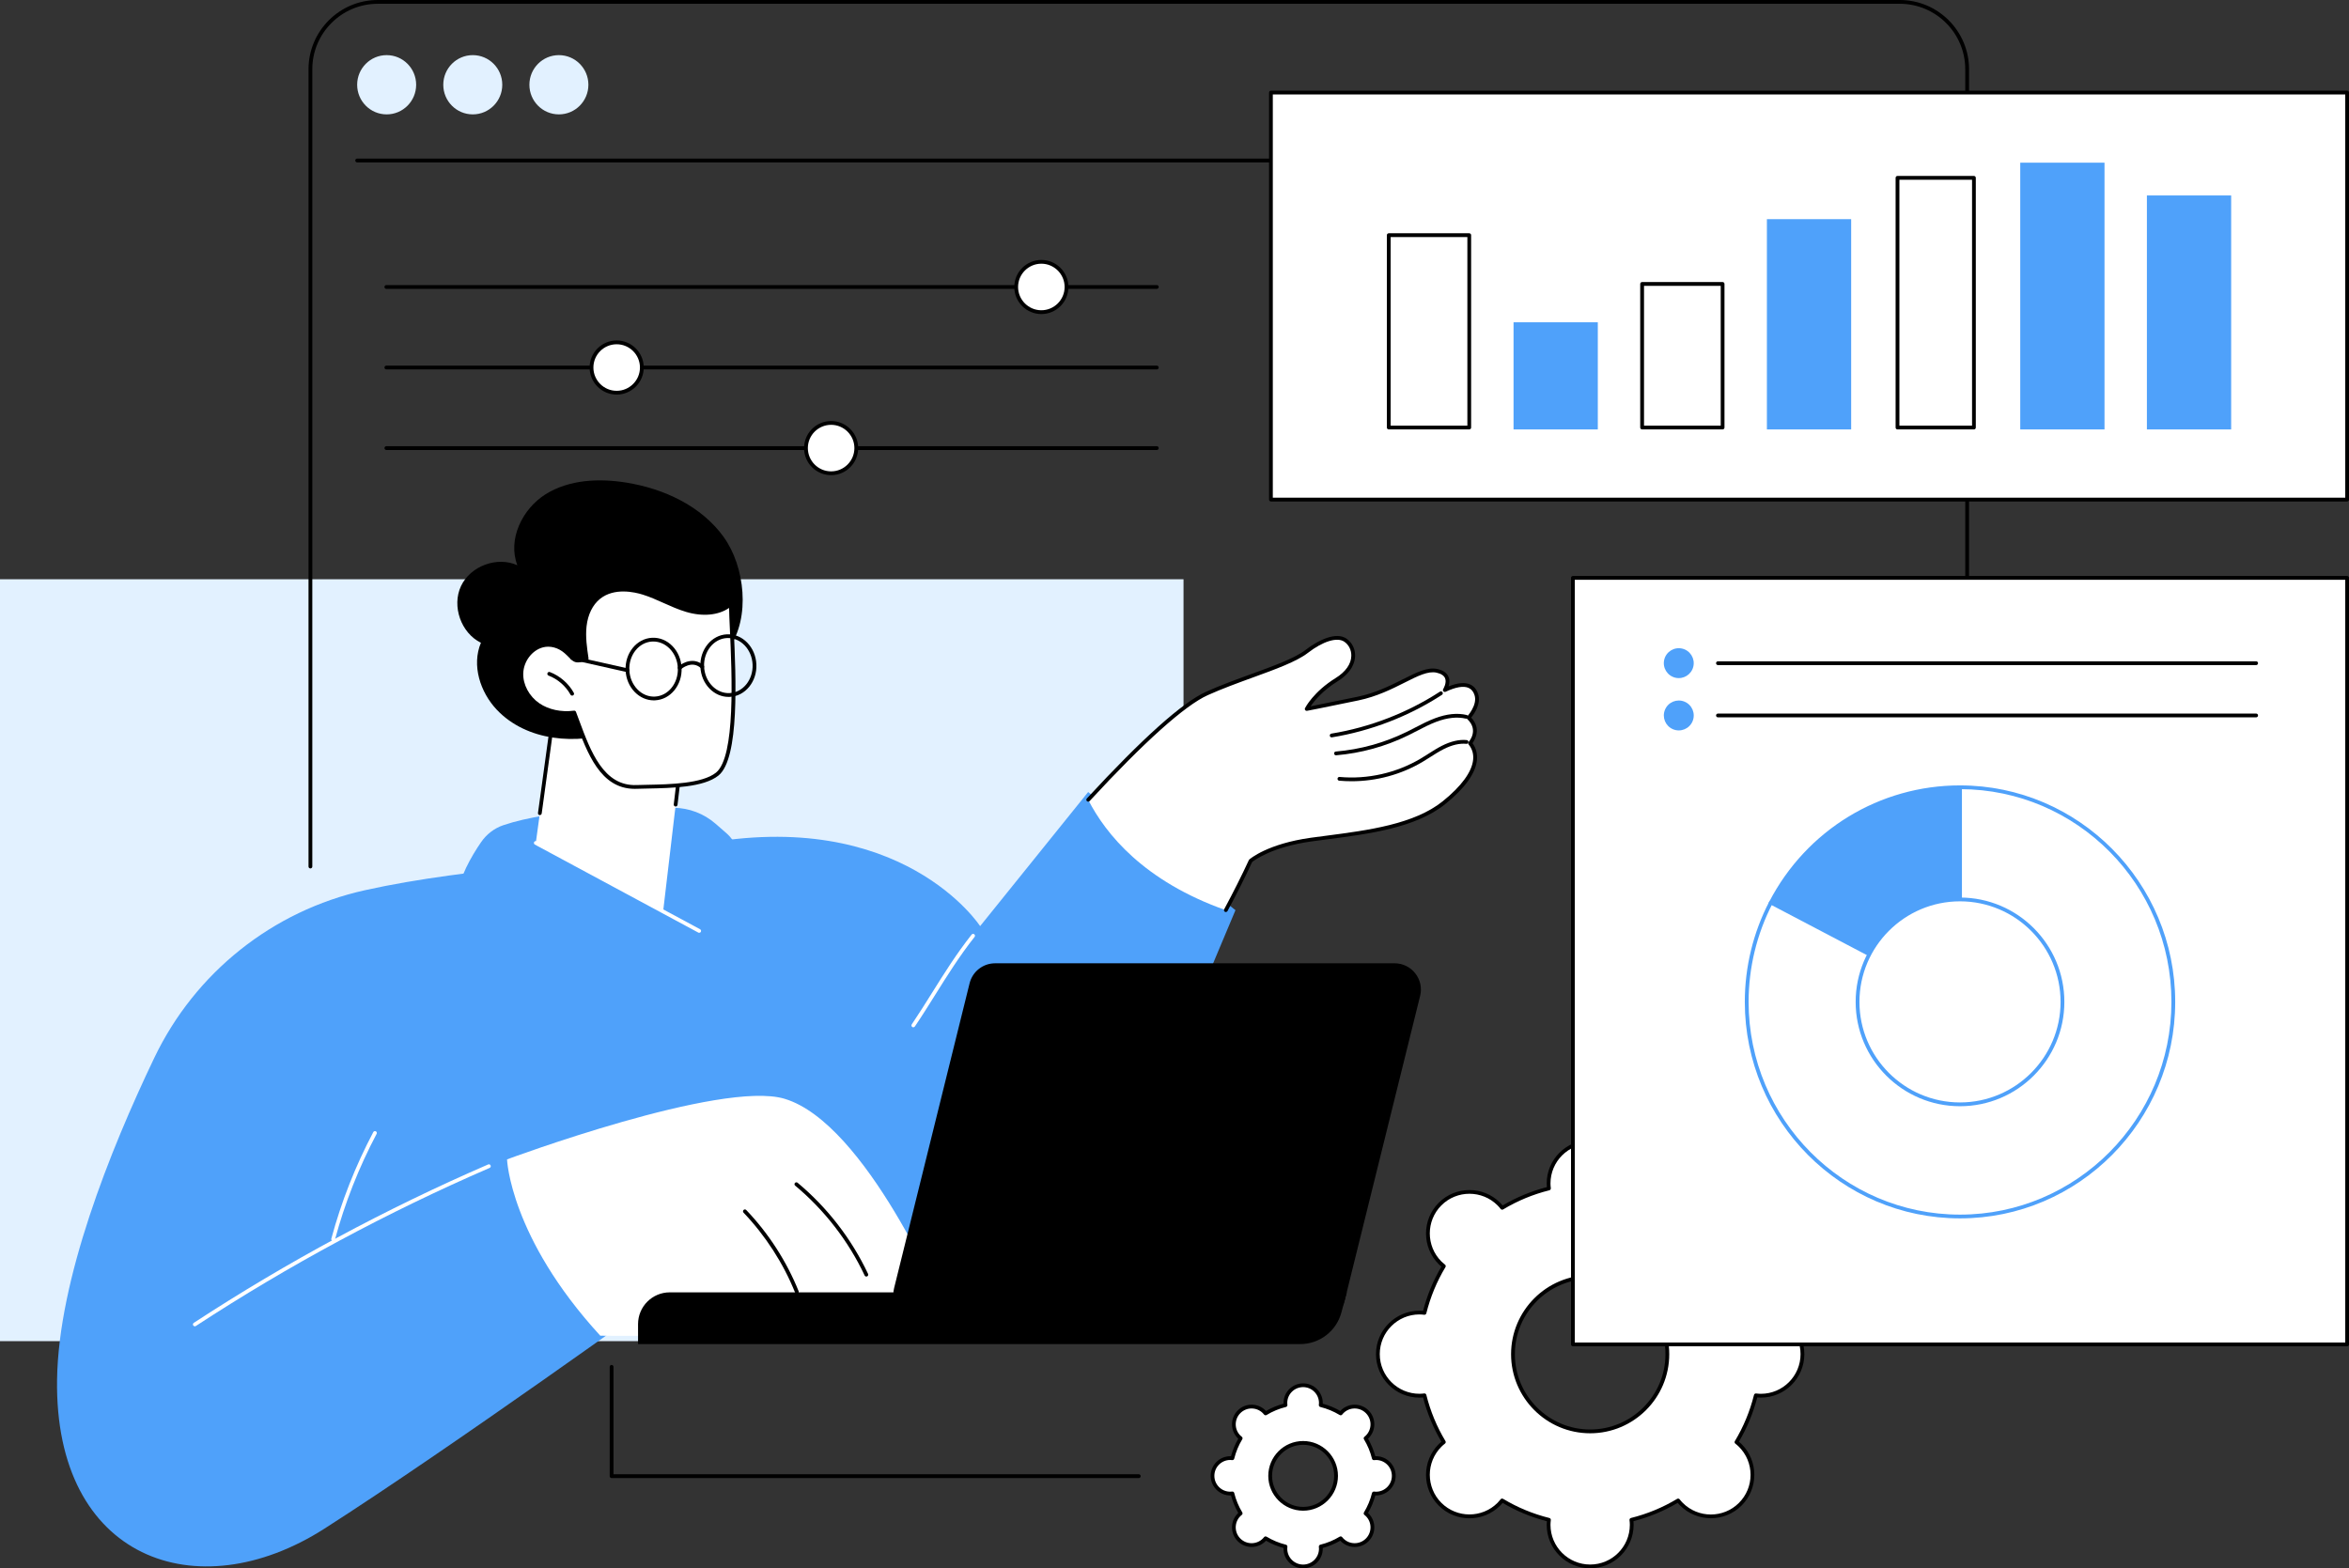 <?xml version="1.0" encoding="UTF-8"?>
<svg xmlns="http://www.w3.org/2000/svg" id="Illustration" viewBox="0 0 694.45 463.71">
  <rect x="0" y="0" width="694.45" height="463.71" fill="#333333" stroke="none"/>
  <defs>
    <style>
      .cls-1 {
        fill: #e2f1ff;
      }

      .cls-2 {
        fill: #fff;
      }

      .cls-3 {
        fill: #4fa1fa;
      }
    </style>
  </defs>
  <g id="Financial_data_management" data-name="Financial data management">
    <g>
      <path class="cls-2" d="M407.36,400.4c0,6.79,5.5,12.29,12.29,12.29.51,0,1-.04,1.49-.1,1.22,4.93,3.17,9.58,5.72,13.82-.39.3-.77.63-1.12.98-4.8,4.8-4.8,12.58,0,17.38,4.8,4.8,12.58,4.8,17.38,0,.36-.36.68-.74.98-1.12,4.24,2.56,8.89,4.5,13.82,5.72-.06.49-.1.99-.1,1.49,0,6.79,5.5,12.29,12.29,12.29s12.29-5.5,12.29-12.29c0-.51-.04-1-.1-1.49,4.93-1.22,9.58-3.17,13.82-5.72.3.39.63.77.98,1.12,4.8,4.8,12.58,4.8,17.38,0,4.8-4.8,4.8-12.58,0-17.38-.36-.36-.74-.68-1.12-.98,2.56-4.24,4.5-8.89,5.72-13.82.49.06.98.1,1.49.1,6.79,0,12.29-5.5,12.29-12.29s-5.5-12.29-12.29-12.29c-.51,0-1,.04-1.49.1-1.22-4.93-3.17-9.58-5.72-13.82.39-.3.77-.63,1.12-.98,4.8-4.8,4.8-12.58,0-17.38-4.8-4.8-12.58-4.8-17.38,0-.36.36-.68.74-.98,1.12-4.24-2.56-8.89-4.5-13.82-5.72.06-.49.1-.99.1-1.49,0-6.79-5.5-12.29-12.29-12.29s-12.29,5.5-12.29,12.29c0,.51.04,1,.1,1.49-4.93,1.22-9.58,3.17-13.82,5.72-.3-.39-.63-.77-.98-1.12-4.8-4.8-12.58-4.8-17.38,0-4.8,4.8-4.8,12.58,0,17.38.36.36.74.68,1.12.98-2.56,4.24-4.5,8.89-5.72,13.82-.49-.06-.98-.1-1.49-.1-6.79,0-12.29,5.5-12.29,12.29ZM447.29,400.4c0-12.6,10.22-22.82,22.82-22.82s22.82,10.22,22.82,22.82-10.22,22.82-22.82,22.82-22.82-10.22-22.82-22.82Z"></path>
      <path d="M470.11,463.71c-7.08,0-12.85-5.76-12.85-12.85,0-.34.02-.69.05-1.07-4.6-1.19-9-3.01-13.08-5.42-.24.29-.48.55-.72.79-5.01,5.01-13.16,5.01-18.17,0-5.01-5.01-5.01-13.16,0-18.17.24-.24.5-.48.79-.72-2.41-4.09-4.23-8.48-5.42-13.08-.38.03-.73.05-1.07.05-7.08,0-12.85-5.76-12.85-12.85s5.76-12.85,12.85-12.85c.34,0,.69.02,1.07.05,1.19-4.6,3.01-9,5.42-13.08-.29-.24-.55-.48-.79-.72-5.01-5.01-5.01-13.16,0-18.17,5.01-5.01,13.16-5.01,18.17,0,.24.24.48.5.72.79,4.09-2.41,8.48-4.23,13.08-5.42-.03-.38-.05-.73-.05-1.07,0-7.08,5.76-12.85,12.85-12.85s12.85,5.76,12.85,12.85c0,.34-.02.69-.05,1.07,4.6,1.19,9,3.01,13.08,5.42.24-.29.48-.55.72-.79,5.01-5.01,13.16-5.01,18.17,0,2.43,2.43,3.76,5.65,3.76,9.08s-1.34,6.66-3.76,9.08c-.24.24-.5.48-.79.72,2.41,4.09,4.23,8.48,5.42,13.08.38-.03.73-.05,1.07-.05,7.08,0,12.85,5.76,12.85,12.85s-5.76,12.85-12.85,12.85c-.34,0-.69-.02-1.07-.05-1.19,4.6-3.01,9-5.42,13.08.29.24.55.48.79.72,2.43,2.43,3.76,5.65,3.76,9.08s-1.34,6.66-3.76,9.08c-5.01,5.01-13.16,5.01-18.17,0-.24-.24-.48-.5-.72-.79-4.08,2.41-8.48,4.23-13.08,5.42.03.38.05.73.05,1.07,0,7.08-5.76,12.85-12.85,12.85ZM444.1,443.09c.1,0,.2.03.29.08,4.25,2.56,8.84,4.46,13.67,5.66.27.07.45.33.42.61-.06.53-.1.99-.1,1.42,0,6.47,5.26,11.73,11.73,11.73s11.73-5.26,11.73-11.73c0-.43-.03-.9-.1-1.42-.03-.28.15-.54.42-.61,4.82-1.2,9.42-3.1,13.67-5.66.24-.14.55-.09.73.13.33.42.64.77.94,1.07,4.57,4.57,12.02,4.57,16.59,0,2.22-2.22,3.44-5.16,3.44-8.3s-1.22-6.08-3.44-8.3c-.31-.31-.66-.61-1.07-.94-.22-.17-.28-.49-.13-.73,2.56-4.25,4.46-8.84,5.66-13.67.07-.27.33-.45.61-.42.53.06.99.1,1.42.1,6.47,0,11.73-5.26,11.73-11.73s-5.26-11.73-11.73-11.73c-.43,0-.9.03-1.42.1-.28.03-.54-.15-.61-.42-1.2-4.82-3.1-9.42-5.66-13.67-.15-.24-.09-.55.13-.73.42-.33.77-.63,1.07-.94,2.22-2.22,3.44-5.16,3.44-8.3s-1.22-6.08-3.44-8.3c-4.57-4.57-12.02-4.57-16.59,0-.31.31-.61.66-.94,1.07-.17.22-.49.28-.73.13-4.25-2.56-8.85-4.46-13.67-5.66-.27-.07-.45-.33-.42-.61.06-.53.1-.99.1-1.42,0-6.47-5.26-11.73-11.73-11.73s-11.73,5.26-11.73,11.73c0,.43.03.9.1,1.42.03.28-.15.54-.42.61-4.82,1.2-9.42,3.1-13.67,5.66-.24.14-.55.09-.73-.13-.33-.42-.63-.77-.94-1.07-4.57-4.57-12.02-4.57-16.59,0-4.57,4.57-4.57,12.02,0,16.59.3.3.66.61,1.07.94.22.17.28.48.13.73-2.56,4.25-4.46,8.85-5.66,13.67-.07.27-.33.45-.61.42-.53-.06-.99-.1-1.42-.1-6.47,0-11.73,5.26-11.73,11.73s5.26,11.73,11.73,11.73c.43,0,.9-.03,1.42-.1.28-.03.54.15.61.42,1.2,4.82,3.1,9.42,5.66,13.67.15.24.09.55-.13.73-.42.33-.77.64-1.07.94-4.57,4.57-4.57,12.02,0,16.59,4.57,4.57,12.02,4.57,16.59,0,.3-.3.61-.66.94-1.07.11-.14.27-.21.44-.21ZM470.11,423.78c-12.89,0-23.38-10.49-23.38-23.38s10.49-23.38,23.38-23.38,23.38,10.49,23.38,23.38-10.49,23.38-23.38,23.38ZM470.11,378.14c-12.28,0-22.26,9.99-22.26,22.26s9.99,22.26,22.26,22.26,22.26-9.99,22.26-22.26-9.99-22.26-22.26-22.26Z"></path>
    </g>
    <g>
      <path class="cls-2" d="M358.47,436.37c0,2.9,2.35,5.24,5.24,5.24.22,0,.43-.02.64-.04.52,2.11,1.35,4.09,2.44,5.9-.17.13-.33.27-.48.42-2.05,2.05-2.05,5.37,0,7.42,2.05,2.05,5.37,2.05,7.42,0,.15-.15.29-.31.42-.48,1.81,1.09,3.79,1.92,5.9,2.44-.03.21-.04.42-.04.64,0,2.9,2.35,5.24,5.24,5.24s5.24-2.35,5.24-5.24c0-.22-.02-.43-.04-.64,2.11-.52,4.09-1.35,5.9-2.44.13.17.27.33.42.48,2.05,2.05,5.37,2.05,7.42,0,2.05-2.05,2.05-5.37,0-7.42-.15-.15-.31-.29-.48-.42,1.09-1.81,1.92-3.79,2.44-5.9.21.03.42.04.64.04,2.9,0,5.24-2.35,5.24-5.24s-2.35-5.24-5.24-5.24c-.22,0-.43.02-.64.04-.52-2.11-1.35-4.09-2.44-5.9.17-.13.33-.27.48-.42,2.05-2.05,2.05-5.37,0-7.42-2.05-2.05-5.37-2.05-7.42,0-.15.15-.29.31-.42.48-1.81-1.09-3.79-1.92-5.9-2.44.03-.21.04-.42.04-.64,0-2.9-2.35-5.24-5.24-5.24s-5.24,2.35-5.24,5.24c0,.22.02.43.04.64-2.11.52-4.09,1.35-5.9,2.44-.13-.17-.27-.33-.42-.48-2.05-2.05-5.37-2.05-7.42,0-2.05,2.05-2.05,5.37,0,7.42.15.15.31.29.48.42-1.09,1.81-1.92,3.79-2.44,5.9-.21-.03-.42-.04-.64-.04-2.9,0-5.24,2.35-5.24,5.24ZM375.51,436.37c0-5.38,4.36-9.74,9.74-9.74s9.74,4.36,9.74,9.74-4.36,9.74-9.74,9.74-9.74-4.36-9.74-9.74Z"></path>
      <path d="M385.25,463.71c-3.2,0-5.8-2.6-5.8-5.8,0-.07,0-.14,0-.22-1.82-.49-3.55-1.21-5.18-2.15-.05.05-.1.11-.15.16-2.26,2.26-5.94,2.26-8.2,0-2.26-2.26-2.26-5.94,0-8.21.05-.05.1-.1.16-.15-.93-1.63-1.65-3.37-2.15-5.18-.07,0-.14,0-.21,0-3.2,0-5.8-2.6-5.8-5.8s2.6-5.8,5.8-5.8c.07,0,.14,0,.21,0,.49-1.81,1.21-3.55,2.15-5.18-.05-.05-.11-.1-.16-.15-2.26-2.26-2.26-5.94,0-8.21,2.26-2.26,5.94-2.26,8.21,0,.05.05.1.1.15.16,1.63-.93,3.37-1.65,5.18-2.15,0-.07,0-.14,0-.21,0-3.2,2.6-5.8,5.8-5.8s5.8,2.6,5.8,5.8c0,.07,0,.14,0,.21,1.82.49,3.55,1.21,5.18,2.15.05-.05.1-.11.15-.16,2.26-2.26,5.94-2.26,8.21,0,2.26,2.26,2.26,5.94,0,8.21-.05.05-.1.1-.16.15.93,1.63,1.65,3.37,2.15,5.18.07,0,.15,0,.22,0,3.2,0,5.8,2.6,5.8,5.8s-2.6,5.8-5.8,5.8c-.07,0-.14,0-.22,0-.49,1.81-1.21,3.55-2.15,5.18.05.05.11.1.16.15,2.26,2.26,2.26,5.94,0,8.21-2.26,2.26-5.94,2.26-8.21,0-.05-.05-.1-.1-.15-.16-1.63.93-3.37,1.65-5.18,2.15,0,.07,0,.14,0,.22,0,3.2-2.6,5.8-5.8,5.8ZM374.15,454.27c.1,0,.2.03.29.08,1.78,1.08,3.72,1.88,5.74,2.38.27.07.45.33.42.61-.03.21-.04.4-.04.57,0,2.58,2.1,4.69,4.69,4.69s4.69-2.1,4.69-4.69c0-.17-.01-.36-.04-.57-.03-.28.15-.54.42-.61,2.03-.5,3.96-1.3,5.74-2.38.24-.14.55-.09.73.13.13.17.25.31.38.43,1.83,1.83,4.8,1.83,6.63,0,1.83-1.83,1.83-4.8,0-6.63-.12-.12-.26-.24-.43-.37-.22-.17-.28-.49-.13-.73,1.08-1.79,1.88-3.72,2.38-5.74.07-.27.33-.45.61-.42.22.03.4.04.57.04,2.58,0,4.69-2.1,4.69-4.69s-2.1-4.69-4.69-4.69c-.17,0-.36.01-.57.04-.28.04-.54-.15-.61-.42-.5-2.03-1.3-3.96-2.38-5.74-.15-.24-.09-.55.13-.73.17-.13.31-.25.43-.38,1.83-1.83,1.83-4.8,0-6.63-1.83-1.83-4.8-1.83-6.63,0-.12.12-.24.26-.38.43-.17.22-.49.28-.73.13-1.78-1.08-3.72-1.88-5.74-2.38-.27-.07-.45-.33-.42-.61.03-.21.04-.4.04-.57,0-2.58-2.1-4.69-4.69-4.69s-4.69,2.1-4.69,4.69c0,.17.01.36.04.57.03.28-.15.54-.42.61-2.03.5-3.96,1.3-5.74,2.38-.24.14-.55.09-.73-.13-.13-.17-.25-.31-.38-.43-1.83-1.83-4.8-1.83-6.63,0-1.83,1.83-1.83,4.8,0,6.63.12.12.26.24.43.37.22.17.28.48.13.73-1.08,1.79-1.88,3.72-2.38,5.74-.07.27-.33.46-.61.42-.21-.03-.4-.04-.57-.04-2.58,0-4.69,2.1-4.69,4.69s2.1,4.69,4.69,4.69c.17,0,.36-.01.57-.04.28-.04.54.15.61.42.5,2.03,1.3,3.96,2.38,5.74.15.24.09.55-.13.73-.17.13-.31.25-.43.38-1.83,1.83-1.83,4.8,0,6.63,1.83,1.83,4.8,1.83,6.63,0,.12-.12.24-.26.38-.43.11-.14.27-.21.44-.21ZM385.25,446.67c-5.68,0-10.3-4.62-10.3-10.3s4.62-10.3,10.3-10.3,10.3,4.62,10.3,10.3-4.62,10.3-10.3,10.3ZM385.25,427.19c-5.06,0-9.18,4.12-9.18,9.18s4.12,9.18,9.18,9.18,9.18-4.12,9.18-9.18-4.12-9.18-9.18-9.18Z"></path>
    </g>
    <g>
      <rect class="cls-1" y="171.27" width="349.89" height="225.27"></rect>
      <g>
        <g>
          <path class="cls-3" d="M123.69,391.59s101.34-.35,99.02-32.81c-.09-1.29.01-2.58.3-3.84,6.07-26.92,14-61.2-4.88-103.94-.81-1.83-2-3.46-3.51-4.77l-3.09-2.69c-3.43-2.98-7.8-4.65-12.34-4.7-11.93-.13-36.06.28-50.4,5.15-2.68.91-4.98,2.7-6.58,5.04-2.72,3.96-6.72,10.7-7.02,16.41-.47,8.7-11.5,126.16-11.5,126.16Z"></path>
          <path class="cls-3" d="M16.87,407.86c.45-29.6,15.49-67.39,28.74-95.08,12.05-25.19,34.96-43.48,62.2-49.55,32.02-7.14,69.82-8.02,98.96-13.56,59.97-11.39,82.99,24.16,82.99,24.16l31.94-39.65,43.55,34.93-46.9,111.63-121.49,1.55s-63.34,45.64-100.99,69.72c-37.65,24.07-79.81,9.03-79-44.16Z"></path>
          <path class="cls-2" d="M98.49,366.95s-.1,0-.15-.02c-.3-.08-.47-.39-.39-.68,2.95-10.92,7.12-21.52,12.41-31.52.14-.27.48-.38.75-.23.27.14.38.48.23.75-5.25,9.92-9.4,20.45-12.32,31.29-.07.25-.29.41-.54.41Z"></path>
          <path class="cls-2" d="M57.6,392.15c-.18,0-.36-.09-.47-.25-.17-.26-.1-.6.16-.77,27.55-18,56.82-33.75,87.02-46.83.28-.12.61,0,.73.29.12.28,0,.61-.29.73-30.14,13.05-59.36,28.77-86.85,46.74-.09.06-.2.09-.3.09Z"></path>
          <g>
            <path class="cls-2" d="M278.85,386.23s-22.74-54.11-46.9-61.35c-18.78-5.63-82.05,17.92-82.05,17.92,0,0,.85,23.01,27.57,52.13,0,0,102.28,1.31,101.38-8.69Z"></path>
            <path d="M256.12,377.44c-.21,0-.41-.12-.5-.32-4.79-10.18-11.89-19.36-20.54-26.56-.24-.2-.27-.55-.07-.78.2-.24.55-.27.79-.07,8.77,7.3,15.97,16.62,20.83,26.94.13.28.01.61-.27.74-.08.04-.16.05-.24.05Z"></path>
            <path d="M235.58,382.53c-.22,0-.43-.13-.52-.35-3.5-8.69-8.78-16.86-15.25-23.64-.21-.22-.2-.58.02-.79.22-.21.58-.21.79.02,6.57,6.87,11.93,15.17,15.48,23.99.12.29-.02.61-.31.73-.07.03-.14.04-.21.04Z"></path>
          </g>
          <g>
            <path class="cls-2" d="M434.15,212.21s3.35-3.56,2.29-6.83c-1.06-3.27-4.23-3.74-9.32-1.34,0,0,2.89-4.51-2.32-5.68-5.2-1.17-12.16,5.88-23.36,8.2-11.2,2.32-15.14,3.07-15.14,3.07,0,0,2.34-4.64,8.85-8.67,6.51-4.03,5.63-9.61,2.56-11.68-2.61-1.77-7.34.18-11.41,3.34-5.35,4.14-18.7,7.56-29.5,12.43-8.22,3.71-22.3,17.57-35.09,31.43,5.19,10.13,16.47,24.09,40.69,32.64,2.96-5.51,5.43-10.49,7.31-14.58,0,0,5.13-4.51,17.89-6.29,12.76-1.78,29.56-3.07,39.29-10.93,9.73-7.85,10.7-13.92,7.7-17.58,0,0,3.5-3.84-.44-7.54Z"></path>
            <path d="M362.4,269.67c-.09,0-.18-.02-.26-.07-.27-.15-.37-.48-.23-.75,2.72-5.05,5.24-10.08,7.3-14.54.03-.07.08-.13.14-.19.21-.19,5.4-4.64,18.18-6.42,1.51-.21,3.08-.41,4.69-.62,12.13-1.58,25.87-3.36,34.33-10.19,5.5-4.43,8.6-8.67,8.96-12.25.18-1.72-.28-3.24-1.34-4.54-.18-.21-.17-.52.02-.73.13-.14,3.07-3.49-.41-6.76-.22-.21-.23-.56-.02-.79.03-.03,3.11-3.36,2.17-6.28-.35-1.09-.94-1.8-1.79-2.16-1.49-.64-3.76-.25-6.76,1.16-.22.11-.49.05-.66-.14-.16-.19-.18-.46-.05-.67.01-.02,1.12-1.8.55-3.19-.33-.79-1.18-1.35-2.52-1.65-2.49-.56-5.56.98-9.44,2.94-3.65,1.84-8.2,4.13-13.69,5.27-11.08,2.3-15.11,3.07-15.15,3.07-.21.04-.42-.04-.55-.21-.13-.17-.15-.4-.05-.59.1-.2,2.49-4.83,9.05-8.89,2.94-1.82,4.59-4.16,4.63-6.57.03-1.71-.75-3.27-2.09-4.18-2.1-1.42-6.32-.12-10.76,3.32-3.3,2.56-9.6,4.85-16.26,7.27-4.47,1.63-9.09,3.31-13.35,5.23-6.76,3.05-18.83,13.87-34.91,31.3-.21.23-.56.24-.79.03-.23-.21-.24-.56-.03-.79,16.42-17.79,28.28-28.41,35.27-31.56,4.3-1.94,8.94-3.63,13.43-5.26,6.58-2.39,12.8-4.66,15.96-7.1,3.84-2.97,9.02-5.42,12.07-3.36,1.66,1.12,2.62,3.04,2.58,5.12-.03,1.63-.75,4.76-5.16,7.5-4.46,2.76-6.93,5.84-8,7.41,1.92-.38,6.21-1.24,13.89-2.83,5.34-1.11,9.63-3.27,13.41-5.17,4.08-2.05,7.3-3.68,10.18-3.03,1.72.39,2.83,1.17,3.3,2.32.4.98.25,2.02,0,2.82,2.67-1.06,4.8-1.26,6.34-.59,1.15.5,1.96,1.45,2.41,2.84.94,2.9-1.18,5.9-2.06,6.97,3.03,3.22,1.16,6.49.39,7.57,1.05,1.45,1.5,3.17,1.31,5.01-.4,3.94-3.56,8.31-9.37,13-8.7,7.02-22.61,8.83-34.89,10.42-1.6.21-3.17.41-4.68.62-11.54,1.61-16.79,5.51-17.51,6.08-2.05,4.46-4.57,9.46-7.28,14.49-.1.19-.29.29-.49.29Z"></path>
            <path d="M399.56,230.99c-1.22,0-2.43-.05-3.64-.16-.31-.03-.53-.3-.5-.61.03-.31.3-.53.61-.5,8.29.76,16.8-1.17,23.96-5.42.76-.45,1.52-.93,2.25-1.4,1.3-.83,2.64-1.69,4.05-2.4,2.64-1.33,5.11-1.9,7.34-1.68.31.03.53.3.5.61-.03.31-.3.53-.61.5-2.02-.2-4.28.33-6.73,1.57-1.36.69-2.68,1.53-3.95,2.34-.74.47-1.51.96-2.28,1.42-6.32,3.75-13.65,5.73-20.99,5.73Z"></path>
            <path d="M394.96,223.32c-.29,0-.53-.22-.55-.51-.03-.31.2-.58.51-.6,7.29-.62,14.32-2.57,20.9-5.79.86-.42,1.71-.86,2.56-1.3,1.87-.97,3.81-1.98,5.83-2.74,3.47-1.31,6.63-1.64,9.4-.98.3.07.48.37.41.67-.07.3-.37.48-.67.41-2.54-.6-5.49-.29-8.74.94-1.96.74-3.86,1.73-5.71,2.69-.86.45-1.71.89-2.58,1.31-6.7,3.28-13.86,5.26-21.29,5.9-.02,0-.03,0-.05,0Z"></path>
            <path d="M393.69,218.02c-.27,0-.51-.19-.55-.47-.05-.3.16-.59.46-.64,11.35-1.85,22.45-6.14,32.09-12.4.26-.17.6-.09.77.16.17.26.09.6-.16.77-9.77,6.35-21.02,10.69-32.52,12.57-.03,0-.06,0-.09,0Z"></path>
          </g>
          <path class="cls-2" d="M270.01,303.75c-.11,0-.22-.03-.31-.1-.25-.17-.32-.52-.15-.77,2.06-3.05,4.05-6.23,5.98-9.31,3.56-5.69,7.24-11.58,11.72-17.24.19-.24.54-.28.78-.09.24.19.28.54.09.78-4.44,5.62-8.11,11.48-11.65,17.14-1.93,3.09-3.93,6.28-6,9.34-.11.16-.28.24-.46.24Z"></path>
          <g>
            <path d="M384.4,397.41h-195.77v-5.9c0-5.19,4.2-9.4,9.39-9.4h200.15l-1.61,5.97c-1.48,5.5-6.46,9.33-12.16,9.33Z"></path>
            <path d="M389.98,390.49h-118.11c-5.04,0-8.75-4.74-7.54-9.64l22.32-90.13c.86-3.47,3.97-5.9,7.54-5.9h118.11c5.04,0,8.75,4.74,7.54,9.64l-22.32,90.13c-.86,3.47-3.97,5.9-7.54,5.9Z"></path>
          </g>
        </g>
        <g>
          <polygon class="cls-2" points="164.48 204.94 158.4 249.24 196.04 269.51 202.1 218.03 164.48 204.94"></polygon>
          <path d="M159.61,241s-.05,0-.08,0c-.31-.04-.52-.32-.48-.63l4.87-35.5c.02-.17.12-.31.26-.4.14-.09.32-.11.47-.05l37.62,13.08c.25.09.4.33.37.59l-2.34,19.88c-.04.31-.31.52-.62.49-.31-.04-.52-.31-.49-.62l2.29-19.44-36.55-12.71-4.78,34.82c-.04.28-.28.48-.55.48Z"></path>
          <path class="cls-2" d="M206.71,275.81c-.09,0-.18-.02-.26-.07l-48.31-26.01c-.27-.15-.37-.48-.23-.76.15-.27.48-.37.75-.23l48.31,26.01c.27.15.37.48.23.76-.1.19-.29.29-.49.29Z"></path>
          <path d="M214,158.84c-6.61-9.21-17.71-14.37-28.9-16.16-8.07-1.29-16.82-.89-23.76,3.43-6.94,4.33-11.33,13.39-8.39,21.02-5.98-2.71-13.87.21-16.66,6.15-2.79,5.94,0,13.88,5.89,16.77-2.79,6.63-.23,14.61,4.72,19.83,8.79,9.25,23.61,10.55,35.63,6.29,11.95-4.23,25.56-14.07,32.96-24.5,6.46-9.1,4.7-24.19-1.5-32.82Z"></path>
          <g>
            <path class="cls-2" d="M203.02,180.38c-4.41-1.3-8.42-3.73-12.8-5.11-4.39-1.38-9.58-1.54-13.17,1.34-2.52,2.02-3.82,5.26-4.19,8.47-.37,3.21.11,6.45.58,9.65-3.96,1.27-3.46.33-6.18-2.03-1.87-1.63-4.39-2.46-6.85-1.84-3.58.91-6.16,4.51-6.28,8.2-.13,3.69,1.97,7.28,5.03,9.36,3.05,2.08,6.94,2.74,10.6,2.26,3.76,9.87,7.36,22.44,18.47,22,6.38-.25,18.84.21,23.81-3.81,7.53-6.1,3.93-42.8,4.06-50.27-3.43,3.06-8.67,3.09-13.08,1.79Z"></path>
            <path d="M187.66,233.24c-10.13,0-14.02-10.51-17.46-19.8-.27-.73-.54-1.45-.8-2.16-3.91.42-7.64-.43-10.54-2.4-3.33-2.27-5.4-6.13-5.27-9.84.14-4.04,3.02-7.79,6.7-8.73,2.47-.63,5.22.1,7.36,1.96.6.52,1.05.98,1.41,1.35,1.18,1.2,1.42,1.44,3.78.72-.45-3.04-.87-6.18-.51-9.32.43-3.76,1.99-6.9,4.39-8.84,3.26-2.63,8.25-3.15,13.68-1.44,2.15.68,4.23,1.61,6.24,2.51,2.12.95,4.31,1.93,6.56,2.6,5.02,1.49,9.71.86,12.55-1.67.17-.15.4-.18.6-.09.2.09.33.3.33.52-.03,1.46.09,4.07.24,7.37.65,14.31,1.75,38.25-4.51,43.32-4.36,3.53-13.89,3.71-20.85,3.85-1.2.02-2.31.05-3.28.08-.2,0-.4.01-.59.01ZM169.76,210.12c.23,0,.44.14.52.36.32.84.64,1.7.96,2.57,3.38,9.12,7.2,19.46,16.97,19.07.98-.04,2.09-.06,3.3-.08,6.42-.13,16.11-.32,20.17-3.6,5.82-4.71,4.7-29.23,4.1-42.4-.12-2.59-.22-4.75-.24-6.29-3.15,2.18-7.79,2.63-12.68,1.18-2.32-.69-4.54-1.68-6.7-2.65-1.98-.89-4.03-1.81-6.12-2.46-2.4-.75-8.43-2.15-12.65,1.25-2.17,1.75-3.59,4.62-3.98,8.09-.36,3.16.12,6.38.58,9.5.04.27-.12.53-.38.61-3.29,1.06-3.87.66-5.36-.86-.37-.37-.78-.8-1.35-1.29-1.86-1.62-4.23-2.26-6.35-1.72-3.22.82-5.74,4.12-5.86,7.68-.11,3.34,1.76,6.82,4.78,8.88,2.75,1.87,6.47,2.66,10.21,2.17.02,0,.05,0,.07,0Z"></path>
          </g>
          <path d="M169.15,205.68c-.2,0-.39-.1-.49-.29-1.41-2.55-3.77-4.6-6.49-5.64-.29-.11-.43-.43-.32-.72.11-.29.43-.43.72-.32,2.96,1.13,5.53,3.37,7.07,6.14.15.27.05.61-.22.76-.09.05-.18.07-.27.07Z"></path>
          <g>
            <path d="M193.3,207.08c-2.1,0-4.09-.87-5.65-2.47-1.63-1.67-2.59-3.95-2.7-6.41-.24-5.1,3.29-9.42,7.85-9.63,2.23-.1,4.36.77,6,2.46,1.63,1.67,2.59,3.95,2.7,6.41.24,5.1-3.29,9.42-7.85,9.63-.12,0-.24,0-.35,0ZM193.15,189.68c-.1,0-.2,0-.3,0-3.95.18-7,3.98-6.79,8.47.1,2.19.95,4.2,2.39,5.68,1.42,1.46,3.25,2.22,5.15,2.13,3.95-.18,7-3.98,6.79-8.47-.1-2.19-.95-4.2-2.39-5.68-1.35-1.38-3.06-2.13-4.85-2.13Z"></path>
            <path d="M215.41,206.06c-2.1,0-4.09-.87-5.65-2.47-1.63-1.67-2.59-3.95-2.7-6.41-.24-5.1,3.29-9.42,7.85-9.63,2.23-.1,4.36.77,6,2.46,1.63,1.67,2.59,3.95,2.7,6.41.24,5.1-3.29,9.42-7.85,9.63-.12,0-.24,0-.35,0ZM215.25,188.65c-.1,0-.2,0-.3,0-3.95.18-7,3.98-6.79,8.47.1,2.19.95,4.2,2.39,5.68,1.42,1.46,3.25,2.22,5.15,2.13,3.95-.18,7-3.98,6.79-8.47-.1-2.19-.95-4.2-2.39-5.68-1.35-1.38-3.06-2.13-4.85-2.13Z"></path>
            <path d="M200.95,198.02c-.15,0-.31-.06-.42-.19-.2-.23-.18-.58.05-.79,1.36-1.2,4.66-2.81,7.41-.3.23.21.24.56.03.79-.21.23-.56.24-.79.03-2.69-2.46-5.78.2-5.92.32-.11.09-.24.14-.37.14Z"></path>
            <path d="M185.51,198.74s-.08,0-.12-.01l-16.36-3.67c-.3-.07-.49-.37-.42-.67.07-.3.37-.49.67-.42l16.36,3.67c.3.07.49.37.42.67-.06.26-.29.44-.54.44Z"></path>
          </g>
        </g>
      </g>
    </g>
    <g>
      <path d="M561.65,364.12c-.31,0-.56-.25-.56-.56s.25-.56.56-.56c10.67,0,19.35-8.68,19.35-19.35V20.47c0-10.67-8.68-19.35-19.35-19.35H111.68c-10.67,0-19.35,8.68-19.35,19.35v235.74c0,.31-.25.56-.56.56s-.56-.25-.56-.56V20.47c0-11.29,9.18-20.47,20.47-20.47h449.97c11.29,0,20.47,9.18,20.47,20.47v323.19c0,11.29-9.18,20.47-20.47,20.47Z"></path>
      <path d="M567.74,48.01H105.59c-.31,0-.56-.25-.56-.56s.25-.56.56-.56h462.15c.31,0,.56.25.56.56s-.25.56-.56.56Z"></path>
      <g>
        <ellipse class="cls-1" cx="114.31" cy="25.06" rx="8.72" ry="8.76"></ellipse>
        <ellipse class="cls-1" cx="139.77" cy="25.06" rx="8.72" ry="8.76"></ellipse>
        <ellipse class="cls-1" cx="165.23" cy="25.06" rx="8.72" ry="8.76"></ellipse>
      </g>
    </g>
    <g>
      <g>
        <path d="M342,85.41H114.22c-.31,0-.56-.25-.56-.56s.25-.56.56-.56h227.78c.31,0,.56.25.56.56s-.25.56-.56.56Z"></path>
        <g>
          <circle class="cls-2" cx="307.86" cy="84.86" r="7.44" transform="translate(-11.38 92.85) rotate(-16.84)"></circle>
          <path d="M307.86,92.86c-4.41,0-8-3.59-8-8s3.59-8,8-8,8,3.59,8,8-3.59,8-8,8ZM307.86,77.97c-3.8,0-6.88,3.09-6.88,6.88s3.09,6.88,6.88,6.88,6.88-3.09,6.88-6.88-3.09-6.88-6.88-6.88Z"></path>
        </g>
      </g>
      <g>
        <path d="M342,109.23H114.22c-.31,0-.56-.25-.56-.56s.25-.56.56-.56h227.78c.31,0,.56.25.56.56s-.25.56-.56.56Z"></path>
        <g>
          <circle class="cls-2" cx="182.31" cy="108.67" r="7.44" transform="translate(-23.45 160.74) rotate(-45)"></circle>
          <path d="M182.31,116.67c-4.41,0-8-3.59-8-8s3.59-8,8-8,8,3.59,8,8-3.59,8-8,8ZM182.31,101.79c-3.8,0-6.88,3.09-6.88,6.88s3.09,6.88,6.88,6.88,6.88-3.09,6.88-6.88-3.09-6.88-6.88-6.88Z"></path>
        </g>
      </g>
      <g>
        <path d="M342,133.05H114.22c-.31,0-.56-.25-.56-.56s.25-.56.56-.56h227.78c.31,0,.56.25.56.56s-.25.56-.56.56Z"></path>
        <g>
          <circle class="cls-2" cx="245.71" cy="132.49" r="7.44" transform="translate(-32 104.12) rotate(-22.5)"></circle>
          <path d="M245.71,140.49c-4.41,0-8-3.59-8-8s3.59-8,8-8,8,3.59,8,8-3.59,8-8,8ZM245.71,125.61c-3.8,0-6.88,3.09-6.88,6.88s3.09,6.88,6.88,6.88,6.88-3.09,6.88-6.88-3.09-6.88-6.88-6.88Z"></path>
        </g>
      </g>
    </g>
    <g>
      <g>
        <rect class="cls-2" x="375.73" y="27.37" width="318.16" height="120.34"></rect>
        <path d="M693.9,148.27h-318.16c-.31,0-.56-.25-.56-.56V27.37c0-.31.25-.56.56-.56h318.16c.31,0,.56.25.56.56v120.34c0,.31-.25.56-.56.56ZM376.29,147.15h317.05V27.92h-317.05v119.23Z"></path>
      </g>
      <g>
        <path d="M434.36,126.97h-23.79c-.31,0-.56-.25-.56-.56v-56.88c0-.31.25-.56.56-.56h23.79c.31,0,.56.25.56.56v56.88c0,.31-.25.56-.56.56ZM411.13,125.86h22.68v-55.77h-22.68v55.77Z"></path>
        <g>
          <rect class="cls-3" x="448.02" y="95.85" width="23.79" height="30.56"></rect>
          <path class="cls-3" d="M472.37,126.97h-24.91v-31.68h24.91v31.68ZM448.58,125.86h22.68v-29.45h-22.68v29.45Z"></path>
        </g>
        <path d="M509.26,126.97h-23.79c-.31,0-.56-.25-.56-.56v-42.46c0-.31.25-.56.56-.56h23.79c.31,0,.56.25.56.56v42.46c0,.31-.25.56-.56.56ZM486.03,125.86h22.68v-41.34h-22.68v41.34Z"></path>
        <g>
          <rect class="cls-3" x="522.92" y="65.35" width="23.79" height="61.06"></rect>
          <path class="cls-3" d="M547.27,126.97h-24.91v-62.17h24.91v62.17ZM523.48,125.86h22.68v-59.94h-22.68v59.94Z"></path>
        </g>
        <path d="M583.56,126.97h-22.59c-.31,0-.56-.25-.56-.56V52.58c0-.31.25-.56.56-.56h22.59c.31,0,.56.25.56.56v73.83c0,.31-.25.56-.56.56ZM561.53,125.86h21.48V53.14h-21.48v72.72Z"></path>
        <g>
          <rect class="cls-3" x="597.82" y="48.66" width="23.79" height="77.75"></rect>
          <path class="cls-3" d="M622.17,126.97h-24.91V48.1h24.91v78.87ZM598.37,125.86h22.68V49.22h-22.68v76.64Z"></path>
        </g>
        <g>
          <rect class="cls-3" x="635.27" y="58.35" width="23.79" height="68.07"></rect>
          <path class="cls-3" d="M659.61,126.97h-24.91V57.79h24.91v69.18ZM635.82,125.86h22.68V58.9h-22.68v66.95Z"></path>
        </g>
      </g>
    </g>
    <path d="M336.66,437.02h-155.85c-.31,0-.56-.25-.56-.56v-32.32c0-.31.25-.56.56-.56s.56.25.56.56v31.76h155.3c.31,0,.56.25.56.56s-.25.56-.56.56Z"></path>
    <g>
      <g>
        <rect class="cls-2" x="465" y="170.87" width="228.89" height="226.64"></rect>
        <path d="M693.9,398.06h-228.89c-.31,0-.56-.25-.56-.56v-226.64c0-.31.25-.56.56-.56h228.89c.31,0,.56.25.56.56v226.64c0,.31-.25.56-.56.56ZM465.56,396.95h227.78v-225.52h-227.78v225.52Z"></path>
      </g>
      <g>
        <g>
          <circle class="cls-3" cx="496.32" cy="196.09" r="4.42" transform="translate(191.45 634.08) rotate(-76.72)"></circle>
          <path d="M667,196.65h-159.11c-.31,0-.56-.25-.56-.56s.25-.56.56-.56h159.11c.31,0,.56.25.56.56s-.25.56-.56.56Z"></path>
        </g>
        <g>
          <circle class="cls-3" cx="496.32" cy="211.54" r="4.42" transform="translate(110.94 589.13) rotate(-67.5)"></circle>
          <path d="M667,212.1h-159.11c-.31,0-.56-.25-.56-.56s.25-.56.56-.56h159.11c.31,0,.56.25.56.56s-.25.56-.56.56Z"></path>
        </g>
      </g>
      <g>
        <path class="cls-2" d="M579.45,296.23v-63.45c34.83,0,63.06,28.41,63.06,63.45s-28.23,63.45-63.06,63.45-63.06-28.41-63.06-63.45c0-10.59,2.58-20.58,7.14-29.36l55.92,29.36Z"></path>
        <g>
          <path class="cls-2" d="M523.53,266.87l55.92-34.1c34.83,0,63.06,28.41,63.06,63.45s-28.23,63.45-63.06,63.45-63.06-28.41-63.06-63.45c0-10.59,2.58-20.58,7.14-29.36Z"></path>
          <path class="cls-3" d="M579.45,360.24c-35.08,0-63.62-28.71-63.62-64.01,0-10.3,2.49-20.54,7.21-29.61.05-.09.12-.17.2-.22l55.92-34.1c.09-.05.19-.08.29-.08,35.08,0,63.62,28.71,63.62,64.01s-28.54,64.01-63.62,64.01ZM523.96,267.27c-4.59,8.88-7.01,18.89-7.01,28.96,0,34.68,28.04,62.9,62.5,62.9s62.5-28.22,62.5-62.9-27.95-62.81-62.35-62.9l-55.65,33.93Z"></path>
        </g>
        <g>
          <path class="cls-3" d="M523.53,266.87c10.53-20.26,31.62-34.1,55.92-34.1v63.45l-55.92-29.36Z"></path>
          <path class="cls-3" d="M580.01,297.15l-57.22-30.04.26-.49c11.02-21.22,32.64-34.4,56.41-34.4h.56v64.93ZM524.29,266.64l54.61,28.67v-61.97c-22.95.2-43.78,12.91-54.61,33.3Z"></path>
        </g>
        <g>
          <circle class="cls-2" cx="579.45" cy="296.23" r="30.29" transform="translate(-71.22 308.47) rotate(-28.15)"></circle>
          <path class="cls-3" d="M579.45,327.08c-17.01,0-30.85-13.84-30.85-30.85s13.84-30.85,30.85-30.85,30.85,13.84,30.85,30.85-13.84,30.85-30.85,30.85ZM579.45,266.5c-16.39,0-29.73,13.34-29.73,29.73s13.34,29.73,29.73,29.73,29.73-13.34,29.73-29.73-13.34-29.73-29.73-29.73Z"></path>
        </g>
      </g>
    </g>
  </g>
</svg>
